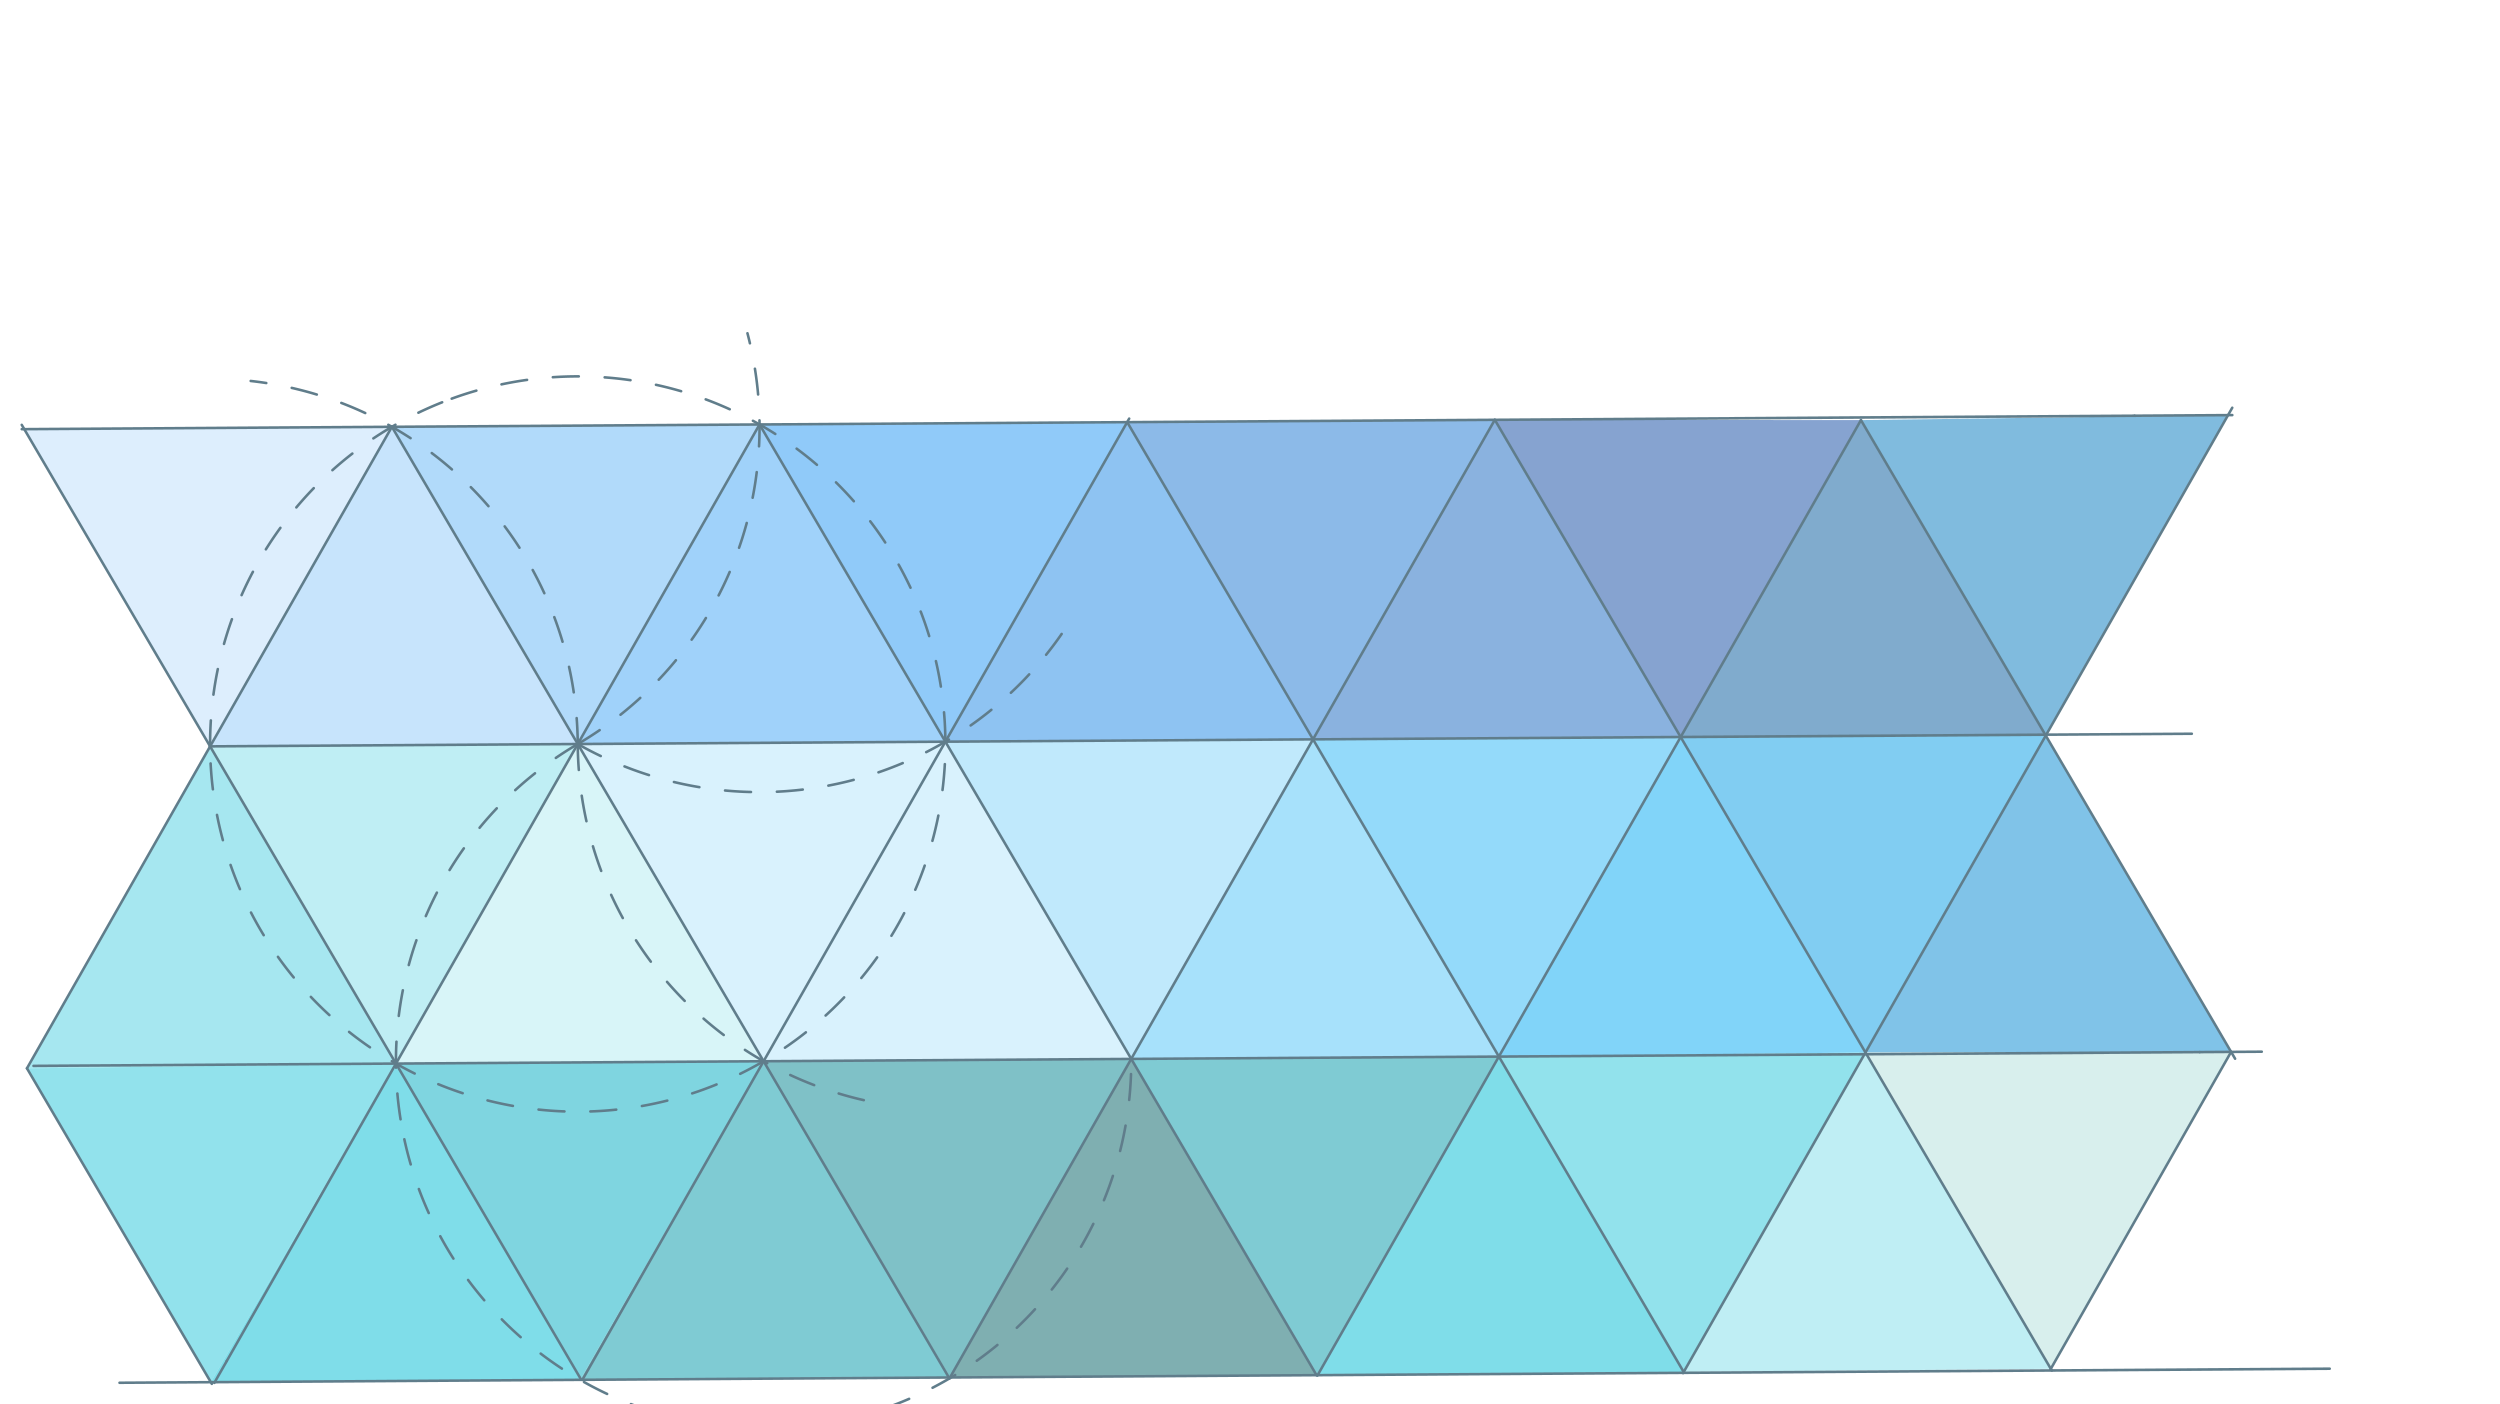 <svg xmlns="http://www.w3.org/2000/svg" class="svg--816" height="100%" preserveAspectRatio="xMidYMid meet" viewBox="0 0 963.78 541.417" width="100%"><defs><marker id="marker-arrow" markerHeight="16" markerUnits="userSpaceOnUse" markerWidth="24" orient="auto-start-reverse" refX="24" refY="4" viewBox="0 0 24 8"><path d="M 0 0 L 24 4 L 0 8 z" stroke="inherit"></path></marker></defs><g class="aux-layer--949"></g><g class="main-layer--75a"><g class="element--733"><g fill="#BBDEFB" opacity="0.5"><path d="M 9.354 165.444 L 151.083 164.542 L 81 287.734 L 9.354 165.444 Z" stroke="none"></path></g></g><g class="element--733"><g fill="#90CAF9" opacity="0.5"><path d="M 151.083 164.542 L 81 287.734 L 222.729 286.832 L 151.083 164.542 Z" stroke="none"></path></g></g><g class="element--733"><g fill="#64B5F6" opacity="0.5"><path d="M 151.083 164.542 L 292.812 163.639 L 222.729 286.832 L 151.083 164.542 Z" stroke="none"></path></g></g><g class="element--733"><g fill="#42A5F5" opacity="0.5"><path d="M 292.812 163.639 L 222.729 286.832 L 364.459 285.929 L 292.812 163.639 Z" stroke="none"></path></g></g><g class="element--733"><g fill="#2196F3" opacity="0.5"><path d="M 292.812 163.639 L 434.542 162.736 L 364.459 285.929 L 292.812 163.639 Z" stroke="none"></path></g></g><g class="element--733"><g fill="#1E88E5" opacity="0.5"><path d="M 434.542 162.736 L 364.459 285.929 L 506.188 285.026 L 434.542 162.736 Z" stroke="none"></path></g></g><g class="element--733"><g fill="#1976D2" opacity="0.5"><path d="M 434.542 162.736 L 576.265 161.844 L 506.188 285.026 L 434.542 162.736 Z" stroke="none"></path></g></g><g class="element--733"><g fill="#1565C0" opacity="0.5"><path d="M 576.265 161.844 L 506.188 285.026 L 647.912 284.134 L 576.265 161.844 Z" stroke="none"></path></g></g><g class="element--733"><g fill="#0D47A1" opacity="0.5"><path d="M 576.265 161.844 L 717.418 161.954 L 647.912 284.134 L 576.265 161.844 Z" stroke="none"></path></g></g><g class="element--733"><g fill="#01579B" opacity="0.5"><path d="M 647.912 284.134 L 717.418 161.954 L 788.667 283.566 L 647.912 284.134 Z" stroke="none"></path></g></g><g class="element--733"><g fill="#0277BD" opacity="0.5"><path d="M 717.418 161.954 L 788.667 283.566 L 858.944 160.033 L 717.418 161.954 Z" stroke="none"></path></g></g><g class="element--733"><g fill="#0288D1" opacity="0.5"><path d="M 788.667 283.566 L 719.161 405.746 L 860.116 405.518 L 788.667 283.566 Z" stroke="none"></path></g></g><g class="element--733"><g fill="#039BE5" opacity="0.5"><path d="M 647.912 284.134 L 788.667 283.566 L 719.161 405.746 L 647.912 284.134 Z" stroke="none"></path></g></g><g class="element--733"><g fill="#03A9F4" opacity="0.5"><path d="M 647.912 284.134 L 577.835 407.316 L 719.161 405.746 L 647.912 284.134 Z" stroke="none"></path></g></g><g class="element--733"><g fill="#29B6F6" opacity="0.5"><path d="M 506.188 285.026 L 647.912 284.134 L 577.835 407.316 L 506.188 285.026 Z" stroke="none"></path></g></g><g class="element--733"><g fill="#4FC3F7" opacity="0.5"><path d="M 506.188 285.026 L 436.105 408.219 L 577.835 407.316 L 506.188 285.026 Z" stroke="none"></path></g></g><g class="element--733"><g fill="#81D4FA" opacity="0.5"><path d="M 364.459 285.929 L 506.188 285.026 L 436.105 408.219 L 364.459 285.929 Z" stroke="none"></path></g></g><g class="element--733"><g fill="#B3E5FC" opacity="0.5"><path d="M 364.459 285.929 L 294.376 409.122 L 436.105 408.219 L 364.459 285.929 Z" stroke="none"></path></g></g><g class="element--733"><g fill="#B3E5FC" opacity="0.5"><path d="M 364.459 285.929 L 222.729 286.832 L 294.376 409.122 L 364.459 285.929 Z" stroke="none"></path></g></g><g class="element--733"><g fill="#B2EBF2" opacity="0.5"><path d="M 222.729 286.832 L 152.646 410.024 L 294.376 409.122 L 222.729 286.832 Z" stroke="none"></path></g></g><g class="element--733"><g fill="#80DEEA" opacity="0.5"><path d="M 222.729 286.832 L 81 287.734 L 152.646 410.024 L 222.729 286.832 Z" stroke="none"></path></g></g><g class="element--733"><g fill="#4DD0E1" opacity="0.5"><path d="M 81 287.734 L 10.39 411.854 L 152.646 410.024 L 81 287.734 Z" stroke="none"></path></g></g><g class="element--733"><g fill="#26C6DA" opacity="0.5"><path d="M 10.39 411.854 L 152.646 410.024 L 81.277 532.848 L 10.39 411.854 Z" stroke="none"></path></g></g><g class="element--733"><g fill="#00BCD4" opacity="0.5"><path d="M 152.646 410.024 L 81.277 532.848 L 223.642 531.941 L 152.646 410.024 Z" stroke="none"></path></g></g><g class="element--733"><g fill="#00ACC1" opacity="0.5"><path d="M 152.646 410.024 L 294.376 409.122 L 223.642 531.941 L 152.646 410.024 Z" stroke="none"></path></g></g><g class="element--733"><g fill="#0097A7" opacity="0.5"><path d="M 294.376 409.122 L 223.642 531.941 L 366.238 531.033 L 294.376 409.122 Z" stroke="none"></path></g></g><g class="element--733"><g fill="#00838F" opacity="0.5"><path d="M 294.376 409.122 L 436.105 408.219 L 366.238 531.033 L 294.376 409.122 Z" stroke="none"></path></g></g><g class="element--733"><g fill="#006064" opacity="0.5"><path d="M 436.105 408.219 L 366.238 531.033 L 507.967 530.13 L 436.105 408.219 Z" stroke="none"></path></g></g><g class="element--733"><g fill="#0097A7" opacity="0.5"><path d="M 436.105 408.219 L 577.835 407.316 L 507.967 530.13 L 436.105 408.219 Z" stroke="none"></path></g></g><g class="element--733"><g fill="#00BCD4" opacity="0.5"><path d="M 577.835 407.316 L 507.967 530.13 L 649.084 528.928 L 577.835 407.316 Z" stroke="none"></path></g></g><g class="element--733"><g fill="#26C6DA" opacity="0.5"><path d="M 577.835 407.316 L 719.161 405.746 L 649.084 528.928 L 577.835 407.316 Z" stroke="none"></path></g></g><g class="element--733"><g fill="#80DEEA" opacity="0.5"><path d="M 719.161 405.746 L 649.084 528.928 L 790.609 527.697 L 719.161 405.746 Z" stroke="none"></path></g></g><g class="element--733"><g fill="#B2DFDB" opacity="0.5"><path d="M 719.161 405.746 L 860.116 405.518 L 790.609 527.697 L 719.161 405.746 Z" stroke="none"></path></g></g><g class="element--733"><line stroke="#607D8B" stroke-dasharray="none" stroke-linecap="round" stroke-width="1" x1="81" x2="222.729" y1="287.734" y2="286.832"></line></g><g class="element--733"><path d="M 81 287.734 A 141.732 141.732 0 0 1 174.129 153.693" fill="none" stroke="#607D8B" stroke-dasharray="10" stroke-linecap="round" stroke-width="1"></path></g><g class="element--733"><path d="M 222.729 286.832 A 141.732 141.732 0 0 0 96.652 146.869" fill="none" stroke="#607D8B" stroke-dasharray="10" stroke-linecap="round" stroke-width="1"></path></g><g class="element--733"><line stroke="#607D8B" stroke-dasharray="none" stroke-linecap="round" stroke-width="1" x1="81" x2="151.083" y1="287.734" y2="164.542"></line></g><g class="element--733"><line stroke="#607D8B" stroke-dasharray="none" stroke-linecap="round" stroke-width="1" x1="151.083" x2="222.729" y1="164.542" y2="286.832"></line></g><g class="element--733"><path d="M 174.129 153.693 A 141.732 141.732 0 1 1 81 287.734" fill="none" stroke="#607D8B" stroke-dasharray="10" stroke-linecap="round" stroke-width="1"></path></g><g class="element--733"><path d="M 222.729 286.832 A 141.732 141.732 0 0 0 288.151 128.48" fill="none" stroke="#607D8B" stroke-dasharray="10" stroke-linecap="round" stroke-width="1"></path></g><g class="element--733"><path d="M 222.729 286.832 A 141.732 141.732 0 0 0 411.637 240.897" fill="none" stroke="#607D8B" stroke-dasharray="10" stroke-linecap="round" stroke-width="1"></path></g><g class="element--733"><path d="M 222.729 286.832 A 141.732 141.732 0 0 0 342.242 425.909" fill="none" stroke="#607D8B" stroke-dasharray="10" stroke-linecap="round" stroke-width="1"></path></g><g class="element--733"><path d="M 222.729 286.832 A 141.732 141.732 0 0 0 155.873 439.205" fill="none" stroke="#607D8B" stroke-dasharray="10" stroke-linecap="round" stroke-width="1"></path></g><g class="element--733"><line stroke="#607D8B" stroke-dasharray="none" stroke-linecap="round" stroke-width="1" x1="81" x2="152.646" y1="287.734" y2="410.024"></line></g><g class="element--733"><line stroke="#607D8B" stroke-dasharray="none" stroke-linecap="round" stroke-width="1" x1="152.646" x2="222.729" y1="410.024" y2="286.832"></line></g><g class="element--733"><line stroke="#607D8B" stroke-dasharray="none" stroke-linecap="round" stroke-width="1" x1="151.083" x2="292.812" y1="164.542" y2="163.639"></line></g><g class="element--733"><line stroke="#607D8B" stroke-dasharray="none" stroke-linecap="round" stroke-width="1" x1="222.729" x2="292.812" y1="286.832" y2="163.639"></line></g><g class="element--733"><line stroke="#607D8B" stroke-dasharray="none" stroke-linecap="round" stroke-width="1" x1="292.812" x2="364.459" y1="163.639" y2="285.929"></line></g><g class="element--733"><line stroke="#607D8B" stroke-dasharray="none" stroke-linecap="round" stroke-width="1" x1="222.729" x2="364.459" y1="286.832" y2="285.929"></line></g><g class="element--733"><line stroke="#607D8B" stroke-dasharray="none" stroke-linecap="round" stroke-width="1" x1="222.729" x2="294.376" y1="286.832" y2="409.122"></line></g><g class="element--733"><line stroke="#607D8B" stroke-dasharray="none" stroke-linecap="round" stroke-width="1" x1="152.646" x2="294.376" y1="410.024" y2="409.122"></line></g><g class="element--733"><line stroke="#607D8B" stroke-dasharray="none" stroke-linecap="round" stroke-width="1" x1="364.459" x2="294.376" y1="285.929" y2="409.122"></line></g><g class="element--733"><line stroke="#607D8B" stroke-dasharray="none" stroke-linecap="round" stroke-width="1" x1="292.812" x2="822.882" y1="163.639" y2="160.263"></line></g><g class="element--733"><line stroke="#607D8B" stroke-dasharray="none" stroke-linecap="round" stroke-width="1" x1="364.459" x2="844.969" y1="285.929" y2="282.868"></line></g><g class="element--733"><line stroke="#607D8B" stroke-dasharray="none" stroke-linecap="round" stroke-width="1" x1="294.376" x2="848.012" y1="409.122" y2="405.595"></line></g><g class="element--733"><line stroke="#607D8B" stroke-dasharray="none" stroke-linecap="round" stroke-width="1" x1="364.459" x2="436.347" y1="285.929" y2="408.632"></line></g><g class="element--733"><line stroke="#607D8B" stroke-dasharray="none" stroke-linecap="round" stroke-width="1" x1="364.459" x2="435.314" y1="285.929" y2="161.379"></line></g><g class="element--733"><line stroke="#607D8B" stroke-dasharray="none" stroke-linecap="round" stroke-width="1" x1="434.542" x2="506.118" y1="162.736" y2="284.906"></line></g><g class="element--733"><line stroke="#607D8B" stroke-dasharray="none" stroke-linecap="round" stroke-width="1" x1="436.105" x2="576.265" y1="408.219" y2="161.844"></line></g><g class="element--733"><line stroke="#607D8B" stroke-dasharray="none" stroke-linecap="round" stroke-width="1" x1="576.265" x2="719.161" y1="161.844" y2="405.746"></line></g><g class="element--733"><line stroke="#607D8B" stroke-dasharray="none" stroke-linecap="round" stroke-width="1" x1="506.188" x2="577.947" y1="285.026" y2="407.508"></line></g><g class="element--733"><line stroke="#607D8B" stroke-dasharray="none" stroke-linecap="round" stroke-width="1" x1="577.835" x2="717.418" y1="407.316" y2="161.954"></line></g><g class="element--733"><line stroke="#607D8B" stroke-dasharray="none" stroke-linecap="round" stroke-width="1" x1="717.418" x2="861.656" y1="161.954" y2="408.148"></line></g><g class="element--733"><line stroke="#607D8B" stroke-dasharray="none" stroke-linecap="round" stroke-width="1" x1="848.012" x2="871.934" y1="405.595" y2="405.443"></line></g><g class="element--733"><line stroke="#607D8B" stroke-dasharray="none" stroke-linecap="round" stroke-width="1" x1="719.161" x2="860.561" y1="405.746" y2="157.191"></line></g><g class="element--733"><line stroke="#607D8B" stroke-dasharray="none" stroke-linecap="round" stroke-width="1" x1="822.882" x2="860.579" y1="160.263" y2="160.023"></line></g><g class="element--733"><path d="M 155.873 439.205 A 141.732 141.732 0 0 0 436.105 408.219" fill="none" stroke="#607D8B" stroke-dasharray="10" stroke-linecap="round" stroke-width="1"></path></g><g class="element--733"><line stroke="#607D8B" stroke-dasharray="none" stroke-linecap="round" stroke-width="1" x1="152.646" x2="223.853" y1="410.024" y2="531.563"></line></g><g class="element--733"><line stroke="#607D8B" stroke-dasharray="none" stroke-linecap="round" stroke-width="1" x1="294.376" x2="224.508" y1="409.122" y2="531.936"></line></g><g class="element--733"><line stroke="#607D8B" stroke-dasharray="none" stroke-linecap="round" stroke-width="1" x1="224.508" x2="898.133" y1="531.936" y2="527.645"></line></g><g class="element--733"><line stroke="#607D8B" stroke-dasharray="none" stroke-linecap="round" stroke-width="1" x1="294.376" x2="366.021" y1="409.122" y2="531.41"></line></g><g class="element--733"><line stroke="#607D8B" stroke-dasharray="none" stroke-linecap="round" stroke-width="1" x1="436.105" x2="366.13" y1="408.219" y2="531.222"></line></g><g class="element--733"><line stroke="#607D8B" stroke-dasharray="none" stroke-linecap="round" stroke-width="1" x1="436.105" x2="507.537" y1="408.219" y2="530.142"></line></g><g class="element--733"><line stroke="#607D8B" stroke-dasharray="none" stroke-linecap="round" stroke-width="1" x1="577.835" x2="507.859" y1="407.316" y2="530.32"></line></g><g class="element--733"><line stroke="#607D8B" stroke-dasharray="none" stroke-linecap="round" stroke-width="1" x1="719.161" x2="648.832" y1="405.746" y2="529.37"></line></g><g class="element--733"><line stroke="#607D8B" stroke-dasharray="none" stroke-linecap="round" stroke-width="1" x1="577.835" x2="649.173" y1="407.316" y2="529.079"></line></g><g class="element--733"><line stroke="#607D8B" stroke-dasharray="none" stroke-linecap="round" stroke-width="1" x1="719.161" x2="790.998" y1="405.746" y2="528.361"></line></g><g class="element--733"><line stroke="#607D8B" stroke-dasharray="none" stroke-linecap="round" stroke-width="1" x1="860.116" x2="790.429" y1="405.518" y2="528.015"></line></g><g class="element--733"><line stroke="#607D8B" stroke-dasharray="none" stroke-linecap="round" stroke-width="1" x1="152.646" x2="87.428" y1="410.024" y2="524.667"></line></g><g class="element--733"><line stroke="#607D8B" stroke-dasharray="none" stroke-linecap="round" stroke-width="1" x1="152.646" x2="12.918" y1="410.024" y2="410.914"></line></g><g class="element--733"><line stroke="#607D8B" stroke-dasharray="none" stroke-linecap="round" stroke-width="1" x1="81" x2="10.39" y1="287.734" y2="411.854"></line></g><g class="element--733"><line stroke="#607D8B" stroke-dasharray="none" stroke-linecap="round" stroke-width="1" x1="224.508" x2="46.079" y1="531.936" y2="533.072"></line></g><g class="element--733"><line stroke="#607D8B" stroke-dasharray="none" stroke-linecap="round" stroke-width="1" x1="87.428" x2="82.62" y1="524.667" y2="533.117"></line></g><g class="element--733"><line stroke="#607D8B" stroke-dasharray="none" stroke-linecap="round" stroke-width="1" x1="10.39" x2="81.657" y1="411.854" y2="533.496"></line></g><g class="element--733"><line stroke="#607D8B" stroke-dasharray="none" stroke-linecap="round" stroke-width="1" x1="81" x2="8.381" y1="287.734" y2="163.784"></line></g><g class="element--733"><line stroke="#607D8B" stroke-dasharray="none" stroke-linecap="round" stroke-width="1" x1="151.083" x2="8.391" y1="164.542" y2="165.451"></line></g></g><g class="snaps-layer--ac6"></g><g class="temp-layer--52d"></g></svg>